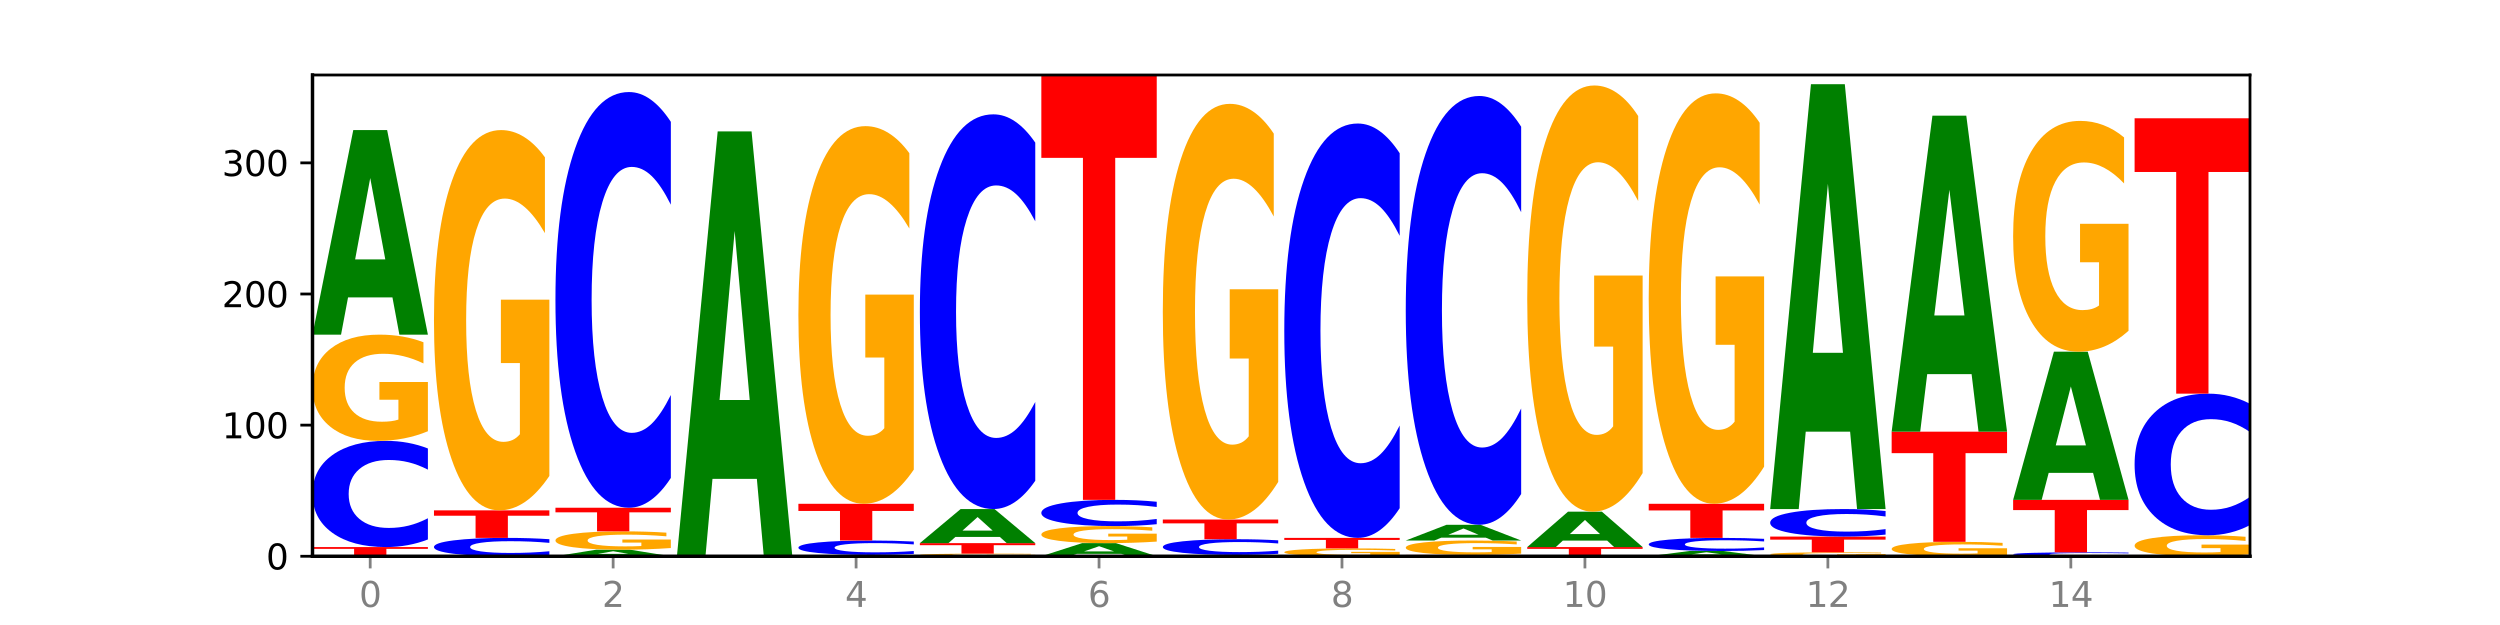 <?xml version="1.0" encoding="utf-8" standalone="no"?>
<!DOCTYPE svg PUBLIC "-//W3C//DTD SVG 1.1//EN"
  "http://www.w3.org/Graphics/SVG/1.1/DTD/svg11.dtd">
<svg xmlns:xlink="http://www.w3.org/1999/xlink" width="720pt" height="180pt" viewBox="0 0 720 180" xmlns="http://www.w3.org/2000/svg" version="1.1">
 <defs>
  <style type="text/css">*{stroke-linejoin: round; stroke-linecap: butt}</style>
 </defs>
 <g id="figure_1">
  <g id="patch_1">
   <path d="M 0 180 
L 720 180 
L 720 0 
L 0 0 
z
" style="fill: #ffffff"/>
  </g>
  <g id="axes_1">
   <g id="patch_2">
    <path d="M 90 160.2 
L 648 160.2 
L 648 21.6 
L 90 21.6 
z
" style="fill: #ffffff"/>
   </g>
   <g id="line2d_1">
    <path d="M 90 160.2 
L 648 160.2 
" clip-path="url(#pc8c5a749c3)" style="fill: none; stroke: #000000; stroke-width: 0.5; stroke-linecap: square"/>
   </g>
   <g id="patch_3">
    <path d="M 90 157.556 
L 123.235 157.556 
L 123.235 158.072 
L 111.278 158.072 
L 111.278 160.2 
L 101.98 160.2 
L 101.98 158.072 
L 90 158.072 
L 90 157.556 
z
" clip-path="url(#pc8c5a749c3)" style="fill: #ff0000"/>
   </g>
   <g id="patch_4">
    <path d="M 123.235 155.364 
Q 120.455 156.451 117.449 157 
Q 114.443 157.556 111.169 157.556 
Q 101.405 157.556 95.702 153.436 
Q 90 149.316 90 142.271 
Q 90 135.2 95.702 131.086 
Q 101.405 126.966 111.169 126.966 
Q 114.443 126.966 117.449 127.522 
Q 120.455 128.072 123.235 129.159 
L 123.235 135.257 
Q 120.43 133.816 117.708 133.146 
Q 114.987 132.476 111.981 132.476 
Q 106.588 132.476 103.498 135.086 
Q 100.417 137.69 100.417 142.271 
Q 100.417 146.833 103.498 149.443 
Q 106.588 152.046 111.981 152.046 
Q 114.987 152.046 117.708 151.376 
Q 120.43 150.7 123.235 149.26 
L 123.235 155.364 
z
" clip-path="url(#pc8c5a749c3)" style="fill: #0000ff"/>
   </g>
   <g id="patch_5">
    <path d="M 123.235 124.198 
Q 119.883 125.582 116.278 126.277 
Q 112.673 126.966 108.83 126.966 
Q 100.145 126.966 95.072 122.846 
Q 90 118.726 90 111.681 
Q 90 104.553 95.162 100.464 
Q 100.331 96.376 109.321 96.376 
Q 112.785 96.376 115.958 96.932 
Q 119.138 97.482 121.954 98.569 
L 121.954 104.667 
Q 119.049 103.27 116.174 102.581 
Q 113.299 101.886 110.409 101.886 
Q 105.061 101.886 102.163 104.426 
Q 99.266 106.96 99.266 111.681 
Q 99.266 116.357 102.059 118.91 
Q 104.852 121.456 109.992 121.456 
Q 111.392 121.456 112.591 121.311 
Q 113.79 121.159 114.744 120.843 
L 114.744 115.118 
L 109.269 115.118 
L 109.269 110.019 
L 123.235 110.019 
L 123.235 124.198 
z
" clip-path="url(#pc8c5a749c3)" style="fill: #ffa600"/>
   </g>
   <g id="patch_6">
    <path d="M 113.022 85.644 
L 100.24 85.644 
L 98.222 96.376 
L 90 96.376 
L 101.742 37.462 
L 111.493 37.462 
L 123.235 96.376 
L 115.02 96.376 
L 113.022 85.644 
z
M 102.279 74.709 
L 110.963 74.709 
L 106.628 51.275 
L 102.279 74.709 
z
" clip-path="url(#pc8c5a749c3)" style="fill: #008000"/>
   </g>
   <g id="patch_7">
    <path d="M 158.219 159.821 
Q 155.439 160.009 152.433 160.104 
Q 149.427 160.2 146.153 160.2 
Q 136.389 160.2 130.687 159.488 
Q 124.984 158.776 124.984 157.558 
Q 124.984 156.336 130.687 155.625 
Q 136.389 154.913 146.153 154.913 
Q 149.427 154.913 152.433 155.009 
Q 155.439 155.104 158.219 155.292 
L 158.219 156.346 
Q 155.414 156.097 152.693 155.981 
Q 149.971 155.865 146.965 155.865 
Q 141.573 155.865 138.483 156.316 
Q 135.401 156.766 135.401 157.558 
Q 135.401 158.347 138.483 158.798 
Q 141.573 159.248 146.965 159.248 
Q 149.971 159.248 152.693 159.132 
Q 155.414 159.015 158.219 158.766 
L 158.219 159.821 
z
" clip-path="url(#pc8c5a749c3)" style="fill: #0000ff"/>
   </g>
   <g id="patch_8">
    <path d="M 124.984 146.982 
L 158.219 146.982 
L 158.219 148.529 
L 146.263 148.529 
L 146.263 154.913 
L 136.964 154.913 
L 136.964 148.529 
L 124.984 148.529 
L 124.984 146.982 
z
" clip-path="url(#pc8c5a749c3)" style="fill: #ff0000"/>
   </g>
   <g id="patch_9">
    <path d="M 158.219 137.073 
Q 154.868 142.027 151.263 144.516 
Q 147.657 146.982 143.814 146.982 
Q 135.129 146.982 130.057 132.231 
Q 124.984 117.481 124.984 92.256 
Q 124.984 66.736 130.146 52.099 
Q 135.315 37.462 144.306 37.462 
Q 147.769 37.462 150.942 39.452 
Q 154.123 41.421 156.938 45.312 
L 156.938 67.144 
Q 154.033 62.144 151.158 59.678 
Q 148.283 57.189 145.393 57.189 
Q 140.045 57.189 137.148 66.284 
Q 134.25 75.356 134.25 92.256 
Q 134.25 108.997 137.043 118.137 
Q 139.837 127.254 144.976 127.254 
Q 146.376 127.254 147.576 126.734 
Q 148.775 126.191 149.728 125.06 
L 149.728 104.563 
L 144.254 104.563 
L 144.254 86.306 
L 158.219 86.306 
L 158.219 137.073 
z
" clip-path="url(#pc8c5a749c3)" style="fill: #ffa600"/>
   </g>
   <g id="patch_10">
    <path d="M 182.991 159.856 
L 170.209 159.856 
L 168.191 160.2 
L 159.969 160.2 
L 171.711 158.312 
L 181.462 158.312 
L 193.204 160.2 
L 184.988 160.2 
L 182.991 159.856 
z
M 172.248 159.506 
L 180.932 159.506 
L 176.596 158.754 
L 172.248 159.506 
z
" clip-path="url(#pc8c5a749c3)" style="fill: #008000"/>
   </g>
   <g id="patch_11">
    <path d="M 193.204 157.833 
Q 189.852 158.073 186.247 158.193 
Q 182.642 158.312 178.798 158.312 
Q 170.113 158.312 165.041 157.6 
Q 159.969 156.888 159.969 155.67 
Q 159.969 154.438 165.13 153.731 
Q 170.3 153.025 179.29 153.025 
Q 182.754 153.025 185.927 153.121 
Q 189.107 153.216 191.923 153.404 
L 191.923 154.457 
Q 189.018 154.216 186.143 154.097 
Q 183.267 153.977 180.377 153.977 
Q 175.029 153.977 172.132 154.416 
Q 169.235 154.854 169.235 155.67 
Q 169.235 156.478 172.028 156.919 
Q 174.821 157.359 179.96 157.359 
Q 181.361 157.359 182.56 157.334 
Q 183.759 157.308 184.712 157.253 
L 184.712 156.264 
L 179.238 156.264 
L 179.238 155.383 
L 193.204 155.383 
L 193.204 157.833 
z
" clip-path="url(#pc8c5a749c3)" style="fill: #ffa600"/>
   </g>
   <g id="patch_12">
    <path d="M 159.969 146.227 
L 193.204 146.227 
L 193.204 147.552 
L 181.247 147.552 
L 181.247 153.025 
L 171.949 153.025 
L 171.949 147.552 
L 159.969 147.552 
L 159.969 146.227 
z
" clip-path="url(#pc8c5a749c3)" style="fill: #ff0000"/>
   </g>
   <g id="patch_13">
    <path d="M 193.204 137.645 
Q 190.424 141.899 187.418 144.05 
Q 184.411 146.227 181.137 146.227 
Q 171.374 146.227 165.671 130.103 
Q 159.969 113.979 159.969 86.405 
Q 159.969 58.733 165.671 42.633 
Q 171.374 26.51 181.137 26.51 
Q 184.411 26.51 187.418 28.686 
Q 190.424 30.837 193.204 35.091 
L 193.204 58.955 
Q 190.399 53.317 187.677 50.695 
Q 184.956 48.074 181.95 48.074 
Q 176.557 48.074 173.467 58.287 
Q 170.386 68.476 170.386 86.405 
Q 170.386 104.26 173.467 114.474 
Q 176.557 124.662 181.95 124.662 
Q 184.956 124.662 187.677 122.041 
Q 190.399 119.395 193.204 113.756 
L 193.204 137.645 
z
" clip-path="url(#pc8c5a749c3)" style="fill: #0000ff"/>
   </g>
   <g id="patch_14">
    <path d="M 217.975 137.91 
L 205.193 137.91 
L 203.175 160.2 
L 194.953 160.2 
L 206.695 37.839 
L 216.446 37.839 
L 228.188 160.2 
L 219.973 160.2 
L 217.975 137.91 
z
M 207.232 115.2 
L 215.916 115.2 
L 211.581 66.528 
L 207.232 115.2 
z
" clip-path="url(#pc8c5a749c3)" style="fill: #008000"/>
   </g>
   <g id="patch_15">
    <path d="M 252.959 160.131 
L 240.178 160.131 
L 238.159 160.2 
L 229.937 160.2 
L 241.679 159.822 
L 251.43 159.822 
L 263.172 160.2 
L 254.957 160.2 
L 252.959 160.131 
z
M 242.216 160.061 
L 250.9 160.061 
L 246.565 159.911 
L 242.216 160.061 
z
" clip-path="url(#pc8c5a749c3)" style="fill: #008000"/>
   </g>
   <g id="patch_16">
    <path d="M 263.172 159.525 
Q 260.392 159.672 257.386 159.747 
Q 254.38 159.822 251.106 159.822 
Q 241.342 159.822 235.64 159.263 
Q 229.937 158.703 229.937 157.747 
Q 229.937 156.786 235.64 156.228 
Q 241.342 155.668 251.106 155.668 
Q 254.38 155.668 257.386 155.744 
Q 260.392 155.818 263.172 155.966 
L 263.172 156.794 
Q 260.367 156.598 257.646 156.507 
Q 254.924 156.416 251.918 156.416 
Q 246.526 156.416 243.436 156.771 
Q 240.354 157.124 240.354 157.747 
Q 240.354 158.366 243.436 158.72 
Q 246.526 159.074 251.918 159.074 
Q 254.924 159.074 257.646 158.983 
Q 260.367 158.891 263.172 158.696 
L 263.172 159.525 
z
" clip-path="url(#pc8c5a749c3)" style="fill: #0000ff"/>
   </g>
   <g id="patch_17">
    <path d="M 229.937 145.094 
L 263.172 145.094 
L 263.172 147.156 
L 251.216 147.156 
L 251.216 155.668 
L 241.917 155.668 
L 241.917 147.156 
L 229.937 147.156 
L 229.937 145.094 
z
" clip-path="url(#pc8c5a749c3)" style="fill: #ff0000"/>
   </g>
   <g id="patch_18">
    <path d="M 263.172 135.253 
Q 259.821 140.173 256.216 142.645 
Q 252.61 145.094 248.767 145.094 
Q 240.082 145.094 235.01 130.445 
Q 229.937 115.796 229.937 90.745 
Q 229.937 65.402 235.099 50.865 
Q 240.268 36.329 249.259 36.329 
Q 252.722 36.329 255.895 38.306 
Q 259.076 40.26 261.891 44.125 
L 261.891 65.806 
Q 258.986 60.841 256.111 58.392 
Q 253.236 55.92 250.346 55.92 
Q 244.998 55.92 242.101 64.952 
Q 239.203 73.962 239.203 90.745 
Q 239.203 107.371 241.996 116.448 
Q 244.79 125.502 249.929 125.502 
Q 251.329 125.502 252.529 124.985 
Q 253.728 124.446 254.681 123.323 
L 254.681 102.967 
L 249.207 102.967 
L 249.207 84.836 
L 263.172 84.836 
L 263.172 135.253 
z
" clip-path="url(#pc8c5a749c3)" style="fill: #ffa600"/>
   </g>
   <g id="patch_19">
    <path d="M 298.157 160.132 
Q 294.805 160.166 291.2 160.183 
Q 287.595 160.2 283.751 160.2 
Q 275.066 160.2 269.994 160.098 
Q 264.922 159.997 264.922 159.823 
Q 264.922 159.647 270.083 159.546 
Q 275.253 159.445 284.243 159.445 
Q 287.707 159.445 290.88 159.458 
Q 294.06 159.472 296.876 159.499 
L 296.876 159.649 
Q 293.971 159.615 291.096 159.598 
Q 288.22 159.581 285.33 159.581 
Q 279.982 159.581 277.085 159.643 
Q 274.188 159.706 274.188 159.823 
Q 274.188 159.938 276.981 160.001 
Q 279.774 160.064 284.913 160.064 
Q 286.314 160.064 287.513 160.06 
Q 288.712 160.057 289.665 160.049 
L 289.665 159.907 
L 284.191 159.907 
L 284.191 159.782 
L 298.157 159.782 
L 298.157 160.132 
z
" clip-path="url(#pc8c5a749c3)" style="fill: #ffa600"/>
   </g>
   <g id="patch_20">
    <path d="M 264.922 156.423 
L 298.157 156.423 
L 298.157 157.013 
L 286.2 157.013 
L 286.2 159.445 
L 276.902 159.445 
L 276.902 157.013 
L 264.922 157.013 
L 264.922 156.423 
z
" clip-path="url(#pc8c5a749c3)" style="fill: #ff0000"/>
   </g>
   <g id="patch_21">
    <path d="M 287.944 154.635 
L 275.162 154.635 
L 273.144 156.423 
L 264.922 156.423 
L 276.664 146.604 
L 286.415 146.604 
L 298.157 156.423 
L 289.941 156.423 
L 287.944 154.635 
z
M 277.2 152.812 
L 285.885 152.812 
L 281.549 148.907 
L 277.2 152.812 
z
" clip-path="url(#pc8c5a749c3)" style="fill: #008000"/>
   </g>
   <g id="patch_22">
    <path d="M 298.157 138.456 
Q 295.377 142.495 292.371 144.538 
Q 289.364 146.604 286.09 146.604 
Q 276.327 146.604 270.624 131.294 
Q 264.922 115.984 264.922 89.802 
Q 264.922 63.526 270.624 48.24 
Q 276.327 32.93 286.09 32.93 
Q 289.364 32.93 292.371 34.996 
Q 295.377 37.039 298.157 41.078 
L 298.157 63.738 
Q 295.352 58.384 292.63 55.895 
Q 289.909 53.406 286.903 53.406 
Q 281.51 53.406 278.42 63.104 
Q 275.338 72.778 275.338 89.802 
Q 275.338 106.756 278.42 116.454 
Q 281.51 126.128 286.903 126.128 
Q 289.909 126.128 292.63 123.639 
Q 295.352 121.127 298.157 115.773 
L 298.157 138.456 
z
" clip-path="url(#pc8c5a749c3)" style="fill: #0000ff"/>
   </g>
   <g id="patch_23">
    <path d="M 322.928 159.512 
L 310.146 159.512 
L 308.128 160.2 
L 299.906 160.2 
L 311.648 156.423 
L 321.399 156.423 
L 333.141 160.2 
L 324.926 160.2 
L 322.928 159.512 
z
M 312.185 158.811 
L 320.869 158.811 
L 316.534 157.309 
L 312.185 158.811 
z
" clip-path="url(#pc8c5a749c3)" style="fill: #008000"/>
   </g>
   <g id="patch_24">
    <path d="M 333.141 155.979 
Q 329.789 156.201 326.184 156.313 
Q 322.579 156.423 318.736 156.423 
Q 310.051 156.423 304.978 155.762 
Q 299.906 155.101 299.906 153.97 
Q 299.906 152.826 305.068 152.17 
Q 310.237 151.514 319.227 151.514 
Q 322.691 151.514 325.864 151.603 
Q 329.044 151.691 331.86 151.866 
L 331.86 152.844 
Q 328.955 152.62 326.08 152.51 
Q 323.205 152.398 320.315 152.398 
Q 314.967 152.398 312.069 152.806 
Q 309.172 153.213 309.172 153.97 
Q 309.172 154.721 311.965 155.13 
Q 314.758 155.539 319.898 155.539 
Q 321.298 155.539 322.497 155.516 
Q 323.696 155.491 324.65 155.441 
L 324.65 154.522 
L 319.175 154.522 
L 319.175 153.703 
L 333.141 153.703 
L 333.141 155.979 
z
" clip-path="url(#pc8c5a749c3)" style="fill: #ffa600"/>
   </g>
   <g id="patch_25">
    <path d="M 333.141 150.972 
Q 330.361 151.241 327.355 151.377 
Q 324.349 151.514 321.075 151.514 
Q 311.311 151.514 305.608 150.497 
Q 299.906 149.479 299.906 147.74 
Q 299.906 145.994 305.608 144.978 
Q 311.311 143.961 321.075 143.961 
Q 324.349 143.961 327.355 144.098 
Q 330.361 144.234 333.141 144.502 
L 333.141 146.008 
Q 330.336 145.652 327.614 145.487 
Q 324.893 145.321 321.887 145.321 
Q 316.494 145.321 313.404 145.966 
Q 310.323 146.608 310.323 147.74 
Q 310.323 148.866 313.404 149.511 
Q 316.494 150.153 321.887 150.153 
Q 324.893 150.153 327.614 149.988 
Q 330.336 149.821 333.141 149.465 
L 333.141 150.972 
z
" clip-path="url(#pc8c5a749c3)" style="fill: #0000ff"/>
   </g>
   <g id="patch_26">
    <path d="M 299.906 21.6 
L 333.141 21.6 
L 333.141 45.464 
L 321.184 45.464 
L 321.184 143.961 
L 311.886 143.961 
L 311.886 45.464 
L 299.906 45.464 
L 299.906 21.6 
z
" clip-path="url(#pc8c5a749c3)" style="fill: #ff0000"/>
   </g>
   <g id="patch_27">
    <path d="M 357.912 160.131 
L 345.131 160.131 
L 343.112 160.2 
L 334.89 160.2 
L 346.632 159.822 
L 356.383 159.822 
L 368.125 160.2 
L 359.91 160.2 
L 357.912 160.131 
z
M 347.169 160.061 
L 355.853 160.061 
L 351.518 159.911 
L 347.169 160.061 
z
" clip-path="url(#pc8c5a749c3)" style="fill: #008000"/>
   </g>
   <g id="patch_28">
    <path d="M 368.125 159.498 
Q 365.345 159.659 362.339 159.74 
Q 359.333 159.822 356.059 159.822 
Q 346.295 159.822 340.593 159.212 
Q 334.89 158.602 334.89 157.558 
Q 334.89 156.51 340.593 155.901 
Q 346.295 155.29 356.059 155.29 
Q 359.333 155.29 362.339 155.373 
Q 365.345 155.454 368.125 155.615 
L 368.125 156.519 
Q 365.32 156.305 362.599 156.206 
Q 359.877 156.107 356.871 156.107 
Q 351.479 156.107 348.389 156.493 
Q 345.307 156.879 345.307 157.558 
Q 345.307 158.234 348.389 158.62 
Q 351.479 159.006 356.871 159.006 
Q 359.877 159.006 362.599 158.907 
Q 365.32 158.807 368.125 158.593 
L 368.125 159.498 
z
" clip-path="url(#pc8c5a749c3)" style="fill: #0000ff"/>
   </g>
   <g id="patch_29">
    <path d="M 334.89 149.626 
L 368.125 149.626 
L 368.125 150.73 
L 356.168 150.73 
L 356.168 155.29 
L 346.87 155.29 
L 346.87 150.73 
L 334.89 150.73 
L 334.89 149.626 
z
" clip-path="url(#pc8c5a749c3)" style="fill: #ff0000"/>
   </g>
   <g id="patch_30">
    <path d="M 368.125 138.794 
Q 364.774 144.21 361.169 146.93 
Q 357.563 149.626 353.72 149.626 
Q 345.035 149.626 339.963 133.502 
Q 334.89 117.378 334.89 89.804 
Q 334.89 61.909 340.052 45.909 
Q 345.221 29.908 354.212 29.908 
Q 357.675 29.908 360.848 32.085 
Q 364.029 34.236 366.844 38.49 
L 366.844 62.354 
Q 363.939 56.889 361.064 54.193 
Q 358.189 51.473 355.299 51.473 
Q 349.951 51.473 347.054 61.414 
Q 344.156 71.331 344.156 89.804 
Q 344.156 108.104 346.949 118.095 
Q 349.743 128.061 354.882 128.061 
Q 356.282 128.061 357.482 127.492 
Q 358.681 126.899 359.634 125.662 
L 359.634 103.257 
L 354.159 103.257 
L 354.159 83.3 
L 368.125 83.3 
L 368.125 138.794 
z
" clip-path="url(#pc8c5a749c3)" style="fill: #ffa600"/>
   </g>
   <g id="patch_31">
    <path d="M 403.11 159.995 
Q 399.758 160.097 396.153 160.149 
Q 392.548 160.2 388.704 160.2 
Q 380.019 160.2 374.947 159.895 
Q 369.875 159.59 369.875 159.068 
Q 369.875 158.54 375.036 158.237 
Q 380.206 157.934 389.196 157.934 
Q 392.66 157.934 395.833 157.975 
Q 399.013 158.016 401.829 158.096 
L 401.829 158.548 
Q 398.924 158.445 396.049 158.394 
Q 393.173 158.342 390.283 158.342 
Q 384.935 158.342 382.038 158.53 
Q 379.141 158.718 379.141 159.068 
Q 379.141 159.414 381.934 159.603 
Q 384.727 159.792 389.866 159.792 
Q 391.267 159.792 392.466 159.781 
Q 393.665 159.77 394.618 159.746 
L 394.618 159.322 
L 389.144 159.322 
L 389.144 158.945 
L 403.11 158.945 
L 403.11 159.995 
z
" clip-path="url(#pc8c5a749c3)" style="fill: #ffa600"/>
   </g>
   <g id="patch_32">
    <path d="M 369.875 154.913 
L 403.11 154.913 
L 403.11 155.502 
L 391.153 155.502 
L 391.153 157.934 
L 381.855 157.934 
L 381.855 155.502 
L 369.875 155.502 
L 369.875 154.913 
z
" clip-path="url(#pc8c5a749c3)" style="fill: #ff0000"/>
   </g>
   <g id="patch_33">
    <path d="M 403.11 146.359 
Q 400.33 150.599 397.324 152.743 
Q 394.317 154.913 391.043 154.913 
Q 381.28 154.913 375.577 138.84 
Q 369.875 122.767 369.875 95.28 
Q 369.875 67.695 375.577 51.646 
Q 381.28 35.573 391.043 35.573 
Q 394.317 35.573 397.324 37.743 
Q 400.33 39.887 403.11 44.127 
L 403.11 67.916 
Q 400.305 62.296 397.583 59.683 
Q 394.862 57.07 391.856 57.07 
Q 386.463 57.07 383.373 67.251 
Q 380.291 77.407 380.291 95.28 
Q 380.291 113.079 383.373 123.26 
Q 386.463 133.416 391.856 133.416 
Q 394.862 133.416 397.583 130.803 
Q 400.305 128.166 403.11 122.545 
L 403.11 146.359 
z
" clip-path="url(#pc8c5a749c3)" style="fill: #0000ff"/>
   </g>
   <g id="patch_34">
    <path d="M 404.859 159.822 
L 438.094 159.822 
L 438.094 159.896 
L 426.137 159.896 
L 426.137 160.2 
L 416.839 160.2 
L 416.839 159.896 
L 404.859 159.896 
L 404.859 159.822 
z
" clip-path="url(#pc8c5a749c3)" style="fill: #ff0000"/>
   </g>
   <g id="patch_35">
    <path d="M 438.094 159.446 
Q 434.742 159.634 431.137 159.729 
Q 427.532 159.822 423.689 159.822 
Q 415.004 159.822 409.931 159.263 
Q 404.859 158.703 404.859 157.747 
Q 404.859 156.779 410.021 156.223 
Q 415.19 155.668 424.18 155.668 
Q 427.644 155.668 430.817 155.744 
Q 433.997 155.818 436.813 155.966 
L 436.813 156.794 
Q 433.908 156.604 431.033 156.511 
Q 428.158 156.416 425.268 156.416 
Q 419.92 156.416 417.022 156.761 
Q 414.125 157.105 414.125 157.747 
Q 414.125 158.382 416.918 158.728 
Q 419.711 159.074 424.851 159.074 
Q 426.251 159.074 427.45 159.054 
Q 428.649 159.034 429.603 158.991 
L 429.603 158.213 
L 424.128 158.213 
L 424.128 157.521 
L 438.094 157.521 
L 438.094 159.446 
z
" clip-path="url(#pc8c5a749c3)" style="fill: #ffa600"/>
   </g>
   <g id="patch_36">
    <path d="M 427.881 154.843 
L 415.099 154.843 
L 413.081 155.668 
L 404.859 155.668 
L 416.601 151.136 
L 426.352 151.136 
L 438.094 155.668 
L 429.879 155.668 
L 427.881 154.843 
z
M 417.138 154.001 
L 425.822 154.001 
L 421.487 152.199 
L 417.138 154.001 
z
" clip-path="url(#pc8c5a749c3)" style="fill: #008000"/>
   </g>
   <g id="patch_37">
    <path d="M 438.094 142.284 
Q 435.314 146.672 432.308 148.891 
Q 429.302 151.136 426.028 151.136 
Q 416.264 151.136 410.561 134.504 
Q 404.859 117.871 404.859 89.428 
Q 404.859 60.882 410.561 44.275 
Q 416.264 27.643 426.028 27.643 
Q 429.302 27.643 432.308 29.887 
Q 435.314 32.107 438.094 36.494 
L 438.094 61.112 
Q 435.289 55.295 432.567 52.591 
Q 429.846 49.887 426.84 49.887 
Q 421.447 49.887 418.357 60.423 
Q 415.276 70.933 415.276 89.428 
Q 415.276 107.846 418.357 118.381 
Q 421.447 128.892 426.84 128.892 
Q 429.846 128.892 432.567 126.187 
Q 435.289 123.458 438.094 117.642 
L 438.094 142.284 
z
" clip-path="url(#pc8c5a749c3)" style="fill: #0000ff"/>
   </g>
   <g id="patch_38">
    <path d="M 439.843 157.556 
L 473.078 157.556 
L 473.078 158.072 
L 461.121 158.072 
L 461.121 160.2 
L 451.823 160.2 
L 451.823 158.072 
L 439.843 158.072 
L 439.843 157.556 
z
" clip-path="url(#pc8c5a749c3)" style="fill: #ff0000"/>
   </g>
   <g id="patch_39">
    <path d="M 462.865 155.699 
L 450.084 155.699 
L 448.065 157.556 
L 439.843 157.556 
L 451.585 147.36 
L 461.336 147.36 
L 473.078 157.556 
L 464.863 157.556 
L 462.865 155.699 
z
M 452.122 153.806 
L 460.806 153.806 
L 456.471 149.75 
L 452.122 153.806 
z
" clip-path="url(#pc8c5a749c3)" style="fill: #008000"/>
   </g>
   <g id="patch_40">
    <path d="M 473.078 136.255 
Q 469.727 141.807 466.121 144.596 
Q 462.516 147.36 458.673 147.36 
Q 449.988 147.36 444.916 130.829 
Q 439.843 114.298 439.843 86.028 
Q 439.843 57.429 445.005 41.025 
Q 450.174 24.621 459.165 24.621 
Q 462.628 24.621 465.801 26.852 
Q 468.982 29.058 471.797 33.419 
L 471.797 57.886 
Q 468.892 52.282 466.017 49.519 
Q 463.142 46.73 460.252 46.73 
Q 454.904 46.73 452.007 56.922 
Q 449.109 67.089 449.109 86.028 
Q 449.109 104.79 451.902 115.033 
Q 454.696 125.251 459.835 125.251 
Q 461.235 125.251 462.434 124.668 
Q 463.634 124.059 464.587 122.792 
L 464.587 99.821 
L 459.112 99.821 
L 459.112 79.36 
L 473.078 79.36 
L 473.078 136.255 
z
" clip-path="url(#pc8c5a749c3)" style="fill: #ffa600"/>
   </g>
   <g id="patch_41">
    <path d="M 497.85 159.925 
L 485.068 159.925 
L 483.05 160.2 
L 474.828 160.2 
L 486.57 158.689 
L 496.321 158.689 
L 508.063 160.2 
L 499.847 160.2 
L 497.85 159.925 
z
M 487.106 159.644 
L 495.791 159.644 
L 491.455 159.044 
L 487.106 159.644 
z
" clip-path="url(#pc8c5a749c3)" style="fill: #008000"/>
   </g>
   <g id="patch_42">
    <path d="M 508.063 158.419 
Q 505.283 158.553 502.276 158.621 
Q 499.27 158.689 495.996 158.689 
Q 486.233 158.689 480.53 158.181 
Q 474.828 157.672 474.828 156.802 
Q 474.828 155.929 480.53 155.421 
Q 486.233 154.913 495.996 154.913 
Q 499.27 154.913 502.276 154.981 
Q 505.283 155.049 508.063 155.184 
L 508.063 155.936 
Q 505.258 155.758 502.536 155.676 
Q 499.815 155.593 496.808 155.593 
Q 491.416 155.593 488.326 155.915 
Q 485.244 156.237 485.244 156.802 
Q 485.244 157.366 488.326 157.688 
Q 491.416 158.009 496.808 158.009 
Q 499.815 158.009 502.536 157.926 
Q 505.258 157.843 508.063 157.665 
L 508.063 158.419 
z
" clip-path="url(#pc8c5a749c3)" style="fill: #0000ff"/>
   </g>
   <g id="patch_43">
    <path d="M 474.828 145.094 
L 508.063 145.094 
L 508.063 147.009 
L 496.106 147.009 
L 496.106 154.913 
L 486.808 154.913 
L 486.808 147.009 
L 474.828 147.009 
L 474.828 145.094 
z
" clip-path="url(#pc8c5a749c3)" style="fill: #ff0000"/>
   </g>
   <g id="patch_44">
    <path d="M 508.063 134.399 
Q 504.711 139.746 501.106 142.432 
Q 497.501 145.094 493.657 145.094 
Q 484.972 145.094 479.9 129.173 
Q 474.828 113.253 474.828 86.027 
Q 474.828 58.484 479.989 42.686 
Q 485.159 26.887 494.149 26.887 
Q 497.612 26.887 500.786 29.036 
Q 503.966 31.16 506.782 35.36 
L 506.782 58.923 
Q 503.877 53.527 501.002 50.865 
Q 498.126 48.18 495.236 48.18 
Q 489.888 48.18 486.991 57.995 
Q 484.093 67.787 484.093 86.027 
Q 484.093 104.096 486.887 113.961 
Q 489.68 123.801 494.819 123.801 
Q 496.22 123.801 497.419 123.24 
Q 498.618 122.654 499.571 121.433 
L 499.571 99.31 
L 494.097 99.31 
L 494.097 79.605 
L 508.063 79.605 
L 508.063 134.399 
z
" clip-path="url(#pc8c5a749c3)" style="fill: #ffa600"/>
   </g>
   <g id="patch_45">
    <path d="M 543.047 160.097 
Q 539.695 160.149 536.09 160.174 
Q 532.485 160.2 528.642 160.2 
Q 519.957 160.2 514.884 160.047 
Q 509.812 159.895 509.812 159.634 
Q 509.812 159.37 514.974 159.218 
Q 520.143 159.067 529.133 159.067 
Q 532.597 159.067 535.77 159.088 
Q 538.95 159.108 541.766 159.148 
L 541.766 159.374 
Q 538.861 159.322 535.986 159.297 
Q 533.111 159.271 530.221 159.271 
Q 524.873 159.271 521.975 159.365 
Q 519.078 159.459 519.078 159.634 
Q 519.078 159.807 521.871 159.902 
Q 524.664 159.996 529.804 159.996 
Q 531.204 159.996 532.403 159.991 
Q 533.602 159.985 534.556 159.973 
L 534.556 159.761 
L 529.081 159.761 
L 529.081 159.572 
L 543.047 159.572 
L 543.047 160.097 
z
" clip-path="url(#pc8c5a749c3)" style="fill: #ffa600"/>
   </g>
   <g id="patch_46">
    <path d="M 509.812 154.535 
L 543.047 154.535 
L 543.047 155.419 
L 531.09 155.419 
L 531.09 159.067 
L 521.792 159.067 
L 521.792 155.419 
L 509.812 155.419 
L 509.812 154.535 
z
" clip-path="url(#pc8c5a749c3)" style="fill: #ff0000"/>
   </g>
   <g id="patch_47">
    <path d="M 543.047 153.967 
Q 540.267 154.248 537.261 154.391 
Q 534.255 154.535 530.981 154.535 
Q 521.217 154.535 515.514 153.467 
Q 509.812 152.399 509.812 150.572 
Q 509.812 148.739 515.514 147.673 
Q 521.217 146.604 530.981 146.604 
Q 534.255 146.604 537.261 146.749 
Q 540.267 146.891 543.047 147.173 
L 543.047 148.754 
Q 540.242 148.38 537.52 148.207 
Q 534.799 148.033 531.793 148.033 
Q 526.4 148.033 523.31 148.71 
Q 520.229 149.384 520.229 150.572 
Q 520.229 151.755 523.31 152.432 
Q 526.4 153.107 531.793 153.107 
Q 534.799 153.107 537.52 152.933 
Q 540.242 152.758 543.047 152.384 
L 543.047 153.967 
z
" clip-path="url(#pc8c5a749c3)" style="fill: #0000ff"/>
   </g>
   <g id="patch_48">
    <path d="M 532.834 124.314 
L 520.052 124.314 
L 518.034 146.604 
L 509.812 146.604 
L 521.554 24.244 
L 531.305 24.244 
L 543.047 146.604 
L 534.832 146.604 
L 532.834 124.314 
z
M 522.091 101.604 
L 530.775 101.604 
L 526.44 52.933 
L 522.091 101.604 
z
" clip-path="url(#pc8c5a749c3)" style="fill: #008000"/>
   </g>
   <g id="patch_49">
    <path d="M 578.031 159.824 
Q 574.68 160.012 571.074 160.106 
Q 567.469 160.2 563.626 160.2 
Q 554.941 160.2 549.869 159.64 
Q 544.796 159.081 544.796 158.124 
Q 544.796 157.156 549.958 156.601 
Q 555.127 156.046 564.118 156.046 
Q 567.581 156.046 570.754 156.121 
Q 573.935 156.196 576.75 156.344 
L 576.75 157.172 
Q 573.845 156.982 570.97 156.888 
Q 568.095 156.794 565.205 156.794 
Q 559.857 156.794 556.96 157.139 
Q 554.062 157.483 554.062 158.124 
Q 554.062 158.759 556.855 159.106 
Q 559.649 159.452 564.788 159.452 
Q 566.188 159.452 567.387 159.432 
Q 568.587 159.411 569.54 159.368 
L 569.54 158.591 
L 564.065 158.591 
L 564.065 157.898 
L 578.031 157.898 
L 578.031 159.824 
z
" clip-path="url(#pc8c5a749c3)" style="fill: #ffa600"/>
   </g>
   <g id="patch_50">
    <path d="M 544.796 124.323 
L 578.031 124.323 
L 578.031 130.51 
L 566.074 130.51 
L 566.074 156.046 
L 556.776 156.046 
L 556.776 130.51 
L 544.796 130.51 
L 544.796 124.323 
z
" clip-path="url(#pc8c5a749c3)" style="fill: #ff0000"/>
   </g>
   <g id="patch_51">
    <path d="M 567.818 107.742 
L 555.037 107.742 
L 553.018 124.323 
L 544.796 124.323 
L 556.538 33.307 
L 566.289 33.307 
L 578.031 124.323 
L 569.816 124.323 
L 567.818 107.742 
z
M 557.075 90.85 
L 565.759 90.85 
L 561.424 54.647 
L 557.075 90.85 
z
" clip-path="url(#pc8c5a749c3)" style="fill: #008000"/>
   </g>
   <g id="patch_52">
    <path d="M 613.016 160.119 
Q 610.236 160.159 607.229 160.179 
Q 604.223 160.2 600.949 160.2 
Q 591.186 160.2 585.483 160.047 
Q 579.781 159.895 579.781 159.634 
Q 579.781 159.372 585.483 159.22 
Q 591.186 159.067 600.949 159.067 
Q 604.223 159.067 607.229 159.088 
Q 610.236 159.108 613.016 159.148 
L 613.016 159.374 
Q 610.21 159.321 607.489 159.296 
Q 604.768 159.271 601.761 159.271 
Q 596.369 159.271 593.279 159.368 
Q 590.197 159.464 590.197 159.634 
Q 590.197 159.803 593.279 159.899 
Q 596.369 159.996 601.761 159.996 
Q 604.768 159.996 607.489 159.971 
Q 610.21 159.946 613.016 159.893 
L 613.016 160.119 
z
" clip-path="url(#pc8c5a749c3)" style="fill: #0000ff"/>
   </g>
   <g id="patch_53">
    <path d="M 579.781 143.961 
L 613.016 143.961 
L 613.016 146.907 
L 601.059 146.907 
L 601.059 159.067 
L 591.761 159.067 
L 591.761 146.907 
L 579.781 146.907 
L 579.781 143.961 
z
" clip-path="url(#pc8c5a749c3)" style="fill: #ff0000"/>
   </g>
   <g id="patch_54">
    <path d="M 602.803 136.187 
L 590.021 136.187 
L 588.003 143.961 
L 579.781 143.961 
L 591.523 101.286 
L 601.274 101.286 
L 613.016 143.961 
L 604.8 143.961 
L 602.803 136.187 
z
M 592.059 128.266 
L 600.744 128.266 
L 596.408 111.291 
L 592.059 128.266 
z
" clip-path="url(#pc8c5a749c3)" style="fill: #008000"/>
   </g>
   <g id="patch_55">
    <path d="M 613.016 95.272 
Q 609.664 98.279 606.059 99.789 
Q 602.454 101.286 598.61 101.286 
Q 589.925 101.286 584.853 92.334 
Q 579.781 83.381 579.781 68.072 
Q 579.781 52.585 584.942 43.701 
Q 590.112 34.818 599.102 34.818 
Q 602.565 34.818 605.739 36.026 
Q 608.919 37.221 611.735 39.582 
L 611.735 52.832 
Q 608.83 49.798 605.955 48.301 
Q 603.079 46.791 600.189 46.791 
Q 594.841 46.791 591.944 52.31 
Q 589.046 57.816 589.046 68.072 
Q 589.046 78.233 591.84 83.78 
Q 594.633 89.313 599.772 89.313 
Q 601.173 89.313 602.372 88.997 
Q 603.571 88.668 604.524 87.981 
L 604.524 75.542 
L 599.05 75.542 
L 599.05 64.461 
L 613.016 64.461 
L 613.016 95.272 
z
" clip-path="url(#pc8c5a749c3)" style="fill: #ffa600"/>
   </g>
   <g id="patch_56">
    <path d="M 648 159.653 
Q 644.648 159.927 641.043 160.064 
Q 637.438 160.2 633.595 160.2 
Q 624.91 160.2 619.837 159.386 
Q 614.765 158.572 614.765 157.181 
Q 614.765 155.773 619.927 154.965 
Q 625.096 154.157 634.086 154.157 
Q 637.55 154.157 640.723 154.267 
Q 643.903 154.376 646.719 154.591 
L 646.719 155.795 
Q 643.814 155.519 640.939 155.383 
Q 638.064 155.246 635.174 155.246 
Q 629.826 155.246 626.928 155.748 
Q 624.031 156.248 624.031 157.181 
Q 624.031 158.104 626.824 158.609 
Q 629.617 159.112 634.757 159.112 
Q 636.157 159.112 637.356 159.083 
Q 638.555 159.053 639.509 158.99 
L 639.509 157.86 
L 634.034 157.86 
L 634.034 156.852 
L 648 156.852 
L 648 159.653 
z
" clip-path="url(#pc8c5a749c3)" style="fill: #ffa600"/>
   </g>
   <g id="patch_57">
    <path d="M 648 151.234 
Q 645.22 152.683 642.214 153.416 
Q 639.208 154.157 635.934 154.157 
Q 626.17 154.157 620.467 148.664 
Q 614.765 143.171 614.765 133.777 
Q 614.765 124.349 620.467 118.864 
Q 626.17 113.371 635.934 113.371 
Q 639.208 113.371 642.214 114.112 
Q 645.22 114.845 648 116.294 
L 648 124.425 
Q 645.195 122.504 642.473 121.611 
Q 639.752 120.717 636.746 120.717 
Q 631.353 120.717 628.263 124.197 
Q 625.182 127.668 625.182 133.777 
Q 625.182 139.86 628.263 143.339 
Q 631.353 146.811 636.746 146.811 
Q 639.752 146.811 642.473 145.918 
Q 645.195 145.016 648 143.095 
L 648 151.234 
z
" clip-path="url(#pc8c5a749c3)" style="fill: #0000ff"/>
   </g>
   <g id="patch_58">
    <path d="M 614.765 34.063 
L 648 34.063 
L 648 49.53 
L 636.043 49.53 
L 636.043 113.371 
L 626.745 113.371 
L 626.745 49.53 
L 614.765 49.53 
L 614.765 34.063 
z
" clip-path="url(#pc8c5a749c3)" style="fill: #ff0000"/>
   </g>
   <g id="matplotlib.axis_1">
    <g id="xtick_1">
     <g id="line2d_2">
      <defs>
       <path id="me3b22dc3b4" d="M 0 0 
L 0 3.5 
" style="stroke: #808080; stroke-width: 0.8"/>
      </defs>
      <g>
       <use xlink:href="#me3b22dc3b4" x="106.618" y="160.2" style="fill: #808080; stroke: #808080; stroke-width: 0.8"/>
      </g>
     </g>
     <g id="text_1">
      <!-- 0 -->
      <g style="fill: #808080" transform="translate(103.436 174.798) scale(0.1 -0.1)">
       <defs>
        <path id="DejaVuSans-30" d="M 2034 4250 
Q 1547 4250 1301 3770 
Q 1056 3291 1056 2328 
Q 1056 1369 1301 889 
Q 1547 409 2034 409 
Q 2525 409 2770 889 
Q 3016 1369 3016 2328 
Q 3016 3291 2770 3770 
Q 2525 4250 2034 4250 
z
M 2034 4750 
Q 2819 4750 3233 4129 
Q 3647 3509 3647 2328 
Q 3647 1150 3233 529 
Q 2819 -91 2034 -91 
Q 1250 -91 836 529 
Q 422 1150 422 2328 
Q 422 3509 836 4129 
Q 1250 4750 2034 4750 
z
" transform="scale(0.016)"/>
       </defs>
       <use xlink:href="#DejaVuSans-30"/>
      </g>
     </g>
    </g>
    <g id="xtick_2">
     <g id="line2d_3">
      <g>
       <use xlink:href="#me3b22dc3b4" x="176.586" y="160.2" style="fill: #808080; stroke: #808080; stroke-width: 0.8"/>
      </g>
     </g>
     <g id="text_2">
      <!-- 2 -->
      <g style="fill: #808080" transform="translate(173.405 174.798) scale(0.1 -0.1)">
       <defs>
        <path id="DejaVuSans-32" d="M 1228 531 
L 3431 531 
L 3431 0 
L 469 0 
L 469 531 
Q 828 903 1448 1529 
Q 2069 2156 2228 2338 
Q 2531 2678 2651 2914 
Q 2772 3150 2772 3378 
Q 2772 3750 2511 3984 
Q 2250 4219 1831 4219 
Q 1534 4219 1204 4116 
Q 875 4013 500 3803 
L 500 4441 
Q 881 4594 1212 4672 
Q 1544 4750 1819 4750 
Q 2544 4750 2975 4387 
Q 3406 4025 3406 3419 
Q 3406 3131 3298 2873 
Q 3191 2616 2906 2266 
Q 2828 2175 2409 1742 
Q 1991 1309 1228 531 
z
" transform="scale(0.016)"/>
       </defs>
       <use xlink:href="#DejaVuSans-32"/>
      </g>
     </g>
    </g>
    <g id="xtick_3">
     <g id="line2d_4">
      <g>
       <use xlink:href="#me3b22dc3b4" x="246.555" y="160.2" style="fill: #808080; stroke: #808080; stroke-width: 0.8"/>
      </g>
     </g>
     <g id="text_3">
      <!-- 4 -->
      <g style="fill: #808080" transform="translate(243.374 174.798) scale(0.1 -0.1)">
       <defs>
        <path id="DejaVuSans-34" d="M 2419 4116 
L 825 1625 
L 2419 1625 
L 2419 4116 
z
M 2253 4666 
L 3047 4666 
L 3047 1625 
L 3713 1625 
L 3713 1100 
L 3047 1100 
L 3047 0 
L 2419 0 
L 2419 1100 
L 313 1100 
L 313 1709 
L 2253 4666 
z
" transform="scale(0.016)"/>
       </defs>
       <use xlink:href="#DejaVuSans-34"/>
      </g>
     </g>
    </g>
    <g id="xtick_4">
     <g id="line2d_5">
      <g>
       <use xlink:href="#me3b22dc3b4" x="316.524" y="160.2" style="fill: #808080; stroke: #808080; stroke-width: 0.8"/>
      </g>
     </g>
     <g id="text_4">
      <!-- 6 -->
      <g style="fill: #808080" transform="translate(313.342 174.798) scale(0.1 -0.1)">
       <defs>
        <path id="DejaVuSans-36" d="M 2113 2584 
Q 1688 2584 1439 2293 
Q 1191 2003 1191 1497 
Q 1191 994 1439 701 
Q 1688 409 2113 409 
Q 2538 409 2786 701 
Q 3034 994 3034 1497 
Q 3034 2003 2786 2293 
Q 2538 2584 2113 2584 
z
M 3366 4563 
L 3366 3988 
Q 3128 4100 2886 4159 
Q 2644 4219 2406 4219 
Q 1781 4219 1451 3797 
Q 1122 3375 1075 2522 
Q 1259 2794 1537 2939 
Q 1816 3084 2150 3084 
Q 2853 3084 3261 2657 
Q 3669 2231 3669 1497 
Q 3669 778 3244 343 
Q 2819 -91 2113 -91 
Q 1303 -91 875 529 
Q 447 1150 447 2328 
Q 447 3434 972 4092 
Q 1497 4750 2381 4750 
Q 2619 4750 2861 4703 
Q 3103 4656 3366 4563 
z
" transform="scale(0.016)"/>
       </defs>
       <use xlink:href="#DejaVuSans-36"/>
      </g>
     </g>
    </g>
    <g id="xtick_5">
     <g id="line2d_6">
      <g>
       <use xlink:href="#me3b22dc3b4" x="386.492" y="160.2" style="fill: #808080; stroke: #808080; stroke-width: 0.8"/>
      </g>
     </g>
     <g id="text_5">
      <!-- 8 -->
      <g style="fill: #808080" transform="translate(383.311 174.798) scale(0.1 -0.1)">
       <defs>
        <path id="DejaVuSans-38" d="M 2034 2216 
Q 1584 2216 1326 1975 
Q 1069 1734 1069 1313 
Q 1069 891 1326 650 
Q 1584 409 2034 409 
Q 2484 409 2743 651 
Q 3003 894 3003 1313 
Q 3003 1734 2745 1975 
Q 2488 2216 2034 2216 
z
M 1403 2484 
Q 997 2584 770 2862 
Q 544 3141 544 3541 
Q 544 4100 942 4425 
Q 1341 4750 2034 4750 
Q 2731 4750 3128 4425 
Q 3525 4100 3525 3541 
Q 3525 3141 3298 2862 
Q 3072 2584 2669 2484 
Q 3125 2378 3379 2068 
Q 3634 1759 3634 1313 
Q 3634 634 3220 271 
Q 2806 -91 2034 -91 
Q 1263 -91 848 271 
Q 434 634 434 1313 
Q 434 1759 690 2068 
Q 947 2378 1403 2484 
z
M 1172 3481 
Q 1172 3119 1398 2916 
Q 1625 2713 2034 2713 
Q 2441 2713 2670 2916 
Q 2900 3119 2900 3481 
Q 2900 3844 2670 4047 
Q 2441 4250 2034 4250 
Q 1625 4250 1398 4047 
Q 1172 3844 1172 3481 
z
" transform="scale(0.016)"/>
       </defs>
       <use xlink:href="#DejaVuSans-38"/>
      </g>
     </g>
    </g>
    <g id="xtick_6">
     <g id="line2d_7">
      <g>
       <use xlink:href="#me3b22dc3b4" x="456.461" y="160.2" style="fill: #808080; stroke: #808080; stroke-width: 0.8"/>
      </g>
     </g>
     <g id="text_6">
      <!-- 10 -->
      <g style="fill: #808080" transform="translate(450.098 174.798) scale(0.1 -0.1)">
       <defs>
        <path id="DejaVuSans-31" d="M 794 531 
L 1825 531 
L 1825 4091 
L 703 3866 
L 703 4441 
L 1819 4666 
L 2450 4666 
L 2450 531 
L 3481 531 
L 3481 0 
L 794 0 
L 794 531 
z
" transform="scale(0.016)"/>
       </defs>
       <use xlink:href="#DejaVuSans-31"/>
       <use xlink:href="#DejaVuSans-30" x="63.623"/>
      </g>
     </g>
    </g>
    <g id="xtick_7">
     <g id="line2d_8">
      <g>
       <use xlink:href="#me3b22dc3b4" x="526.429" y="160.2" style="fill: #808080; stroke: #808080; stroke-width: 0.8"/>
      </g>
     </g>
     <g id="text_7">
      <!-- 12 -->
      <g style="fill: #808080" transform="translate(520.067 174.798) scale(0.1 -0.1)">
       <use xlink:href="#DejaVuSans-31"/>
       <use xlink:href="#DejaVuSans-32" x="63.623"/>
      </g>
     </g>
    </g>
    <g id="xtick_8">
     <g id="line2d_9">
      <g>
       <use xlink:href="#me3b22dc3b4" x="596.398" y="160.2" style="fill: #808080; stroke: #808080; stroke-width: 0.8"/>
      </g>
     </g>
     <g id="text_8">
      <!-- 14 -->
      <g style="fill: #808080" transform="translate(590.036 174.798) scale(0.1 -0.1)">
       <use xlink:href="#DejaVuSans-31"/>
       <use xlink:href="#DejaVuSans-34" x="63.623"/>
      </g>
     </g>
    </g>
   </g>
   <g id="matplotlib.axis_2">
    <g id="ytick_1">
     <g id="line2d_10">
      <defs>
       <path id="m7f40ef1130" d="M 0 0 
L -3.5 0 
" style="stroke: #000000; stroke-width: 0.8"/>
      </defs>
      <g>
       <use xlink:href="#m7f40ef1130" x="90" y="160.2" style="stroke: #000000; stroke-width: 0.8"/>
      </g>
     </g>
     <g id="text_9">
      <!-- 0 -->
      <g transform="translate(76.638 163.999) scale(0.1 -0.1)">
       <use xlink:href="#DejaVuSans-30"/>
      </g>
     </g>
    </g>
    <g id="ytick_2">
     <g id="line2d_11">
      <g>
       <use xlink:href="#m7f40ef1130" x="90" y="122.434" style="stroke: #000000; stroke-width: 0.8"/>
      </g>
     </g>
     <g id="text_10">
      <!-- 100 -->
      <g transform="translate(63.913 126.234) scale(0.1 -0.1)">
       <use xlink:href="#DejaVuSans-31"/>
       <use xlink:href="#DejaVuSans-30" x="63.623"/>
       <use xlink:href="#DejaVuSans-30" x="127.246"/>
      </g>
     </g>
    </g>
    <g id="ytick_3">
     <g id="line2d_12">
      <g>
       <use xlink:href="#m7f40ef1130" x="90" y="84.669" style="stroke: #000000; stroke-width: 0.8"/>
      </g>
     </g>
     <g id="text_11">
      <!-- 200 -->
      <g transform="translate(63.913 88.468) scale(0.1 -0.1)">
       <use xlink:href="#DejaVuSans-32"/>
       <use xlink:href="#DejaVuSans-30" x="63.623"/>
       <use xlink:href="#DejaVuSans-30" x="127.246"/>
      </g>
     </g>
    </g>
    <g id="ytick_4">
     <g id="line2d_13">
      <g>
       <use xlink:href="#m7f40ef1130" x="90" y="46.903" style="stroke: #000000; stroke-width: 0.8"/>
      </g>
     </g>
     <g id="text_12">
      <!-- 300 -->
      <g transform="translate(63.913 50.702) scale(0.1 -0.1)">
       <defs>
        <path id="DejaVuSans-33" d="M 2597 2516 
Q 3050 2419 3304 2112 
Q 3559 1806 3559 1356 
Q 3559 666 3084 287 
Q 2609 -91 1734 -91 
Q 1441 -91 1130 -33 
Q 819 25 488 141 
L 488 750 
Q 750 597 1062 519 
Q 1375 441 1716 441 
Q 2309 441 2620 675 
Q 2931 909 2931 1356 
Q 2931 1769 2642 2001 
Q 2353 2234 1838 2234 
L 1294 2234 
L 1294 2753 
L 1863 2753 
Q 2328 2753 2575 2939 
Q 2822 3125 2822 3475 
Q 2822 3834 2567 4026 
Q 2313 4219 1838 4219 
Q 1578 4219 1281 4162 
Q 984 4106 628 3988 
L 628 4550 
Q 988 4650 1302 4700 
Q 1616 4750 1894 4750 
Q 2613 4750 3031 4423 
Q 3450 4097 3450 3541 
Q 3450 3153 3228 2886 
Q 3006 2619 2597 2516 
z
" transform="scale(0.016)"/>
       </defs>
       <use xlink:href="#DejaVuSans-33"/>
       <use xlink:href="#DejaVuSans-30" x="63.623"/>
       <use xlink:href="#DejaVuSans-30" x="127.246"/>
      </g>
     </g>
    </g>
   </g>
   <g id="patch_59">
    <path d="M 90 160.2 
L 90 21.6 
" style="fill: none; stroke: #000000; stroke-linejoin: miter; stroke-linecap: square"/>
   </g>
   <g id="patch_60">
    <path d="M 648 160.2 
L 648 21.6 
" style="fill: none; stroke: #000000; stroke-width: 0.8; stroke-linejoin: miter; stroke-linecap: square"/>
   </g>
   <g id="patch_61">
    <path d="M 90 160.2 
L 648 160.2 
" style="fill: none; stroke: #000000; stroke-linejoin: miter; stroke-linecap: square"/>
   </g>
   <g id="patch_62">
    <path d="M 90 21.6 
L 648 21.6 
" style="fill: none; stroke: #000000; stroke-width: 0.8; stroke-linejoin: miter; stroke-linecap: square"/>
   </g>
  </g>
 </g>
 <defs>
  <clipPath id="pc8c5a749c3">
   <rect x="90" y="21.6" width="558" height="138.6"/>
  </clipPath>
 </defs>
</svg>
